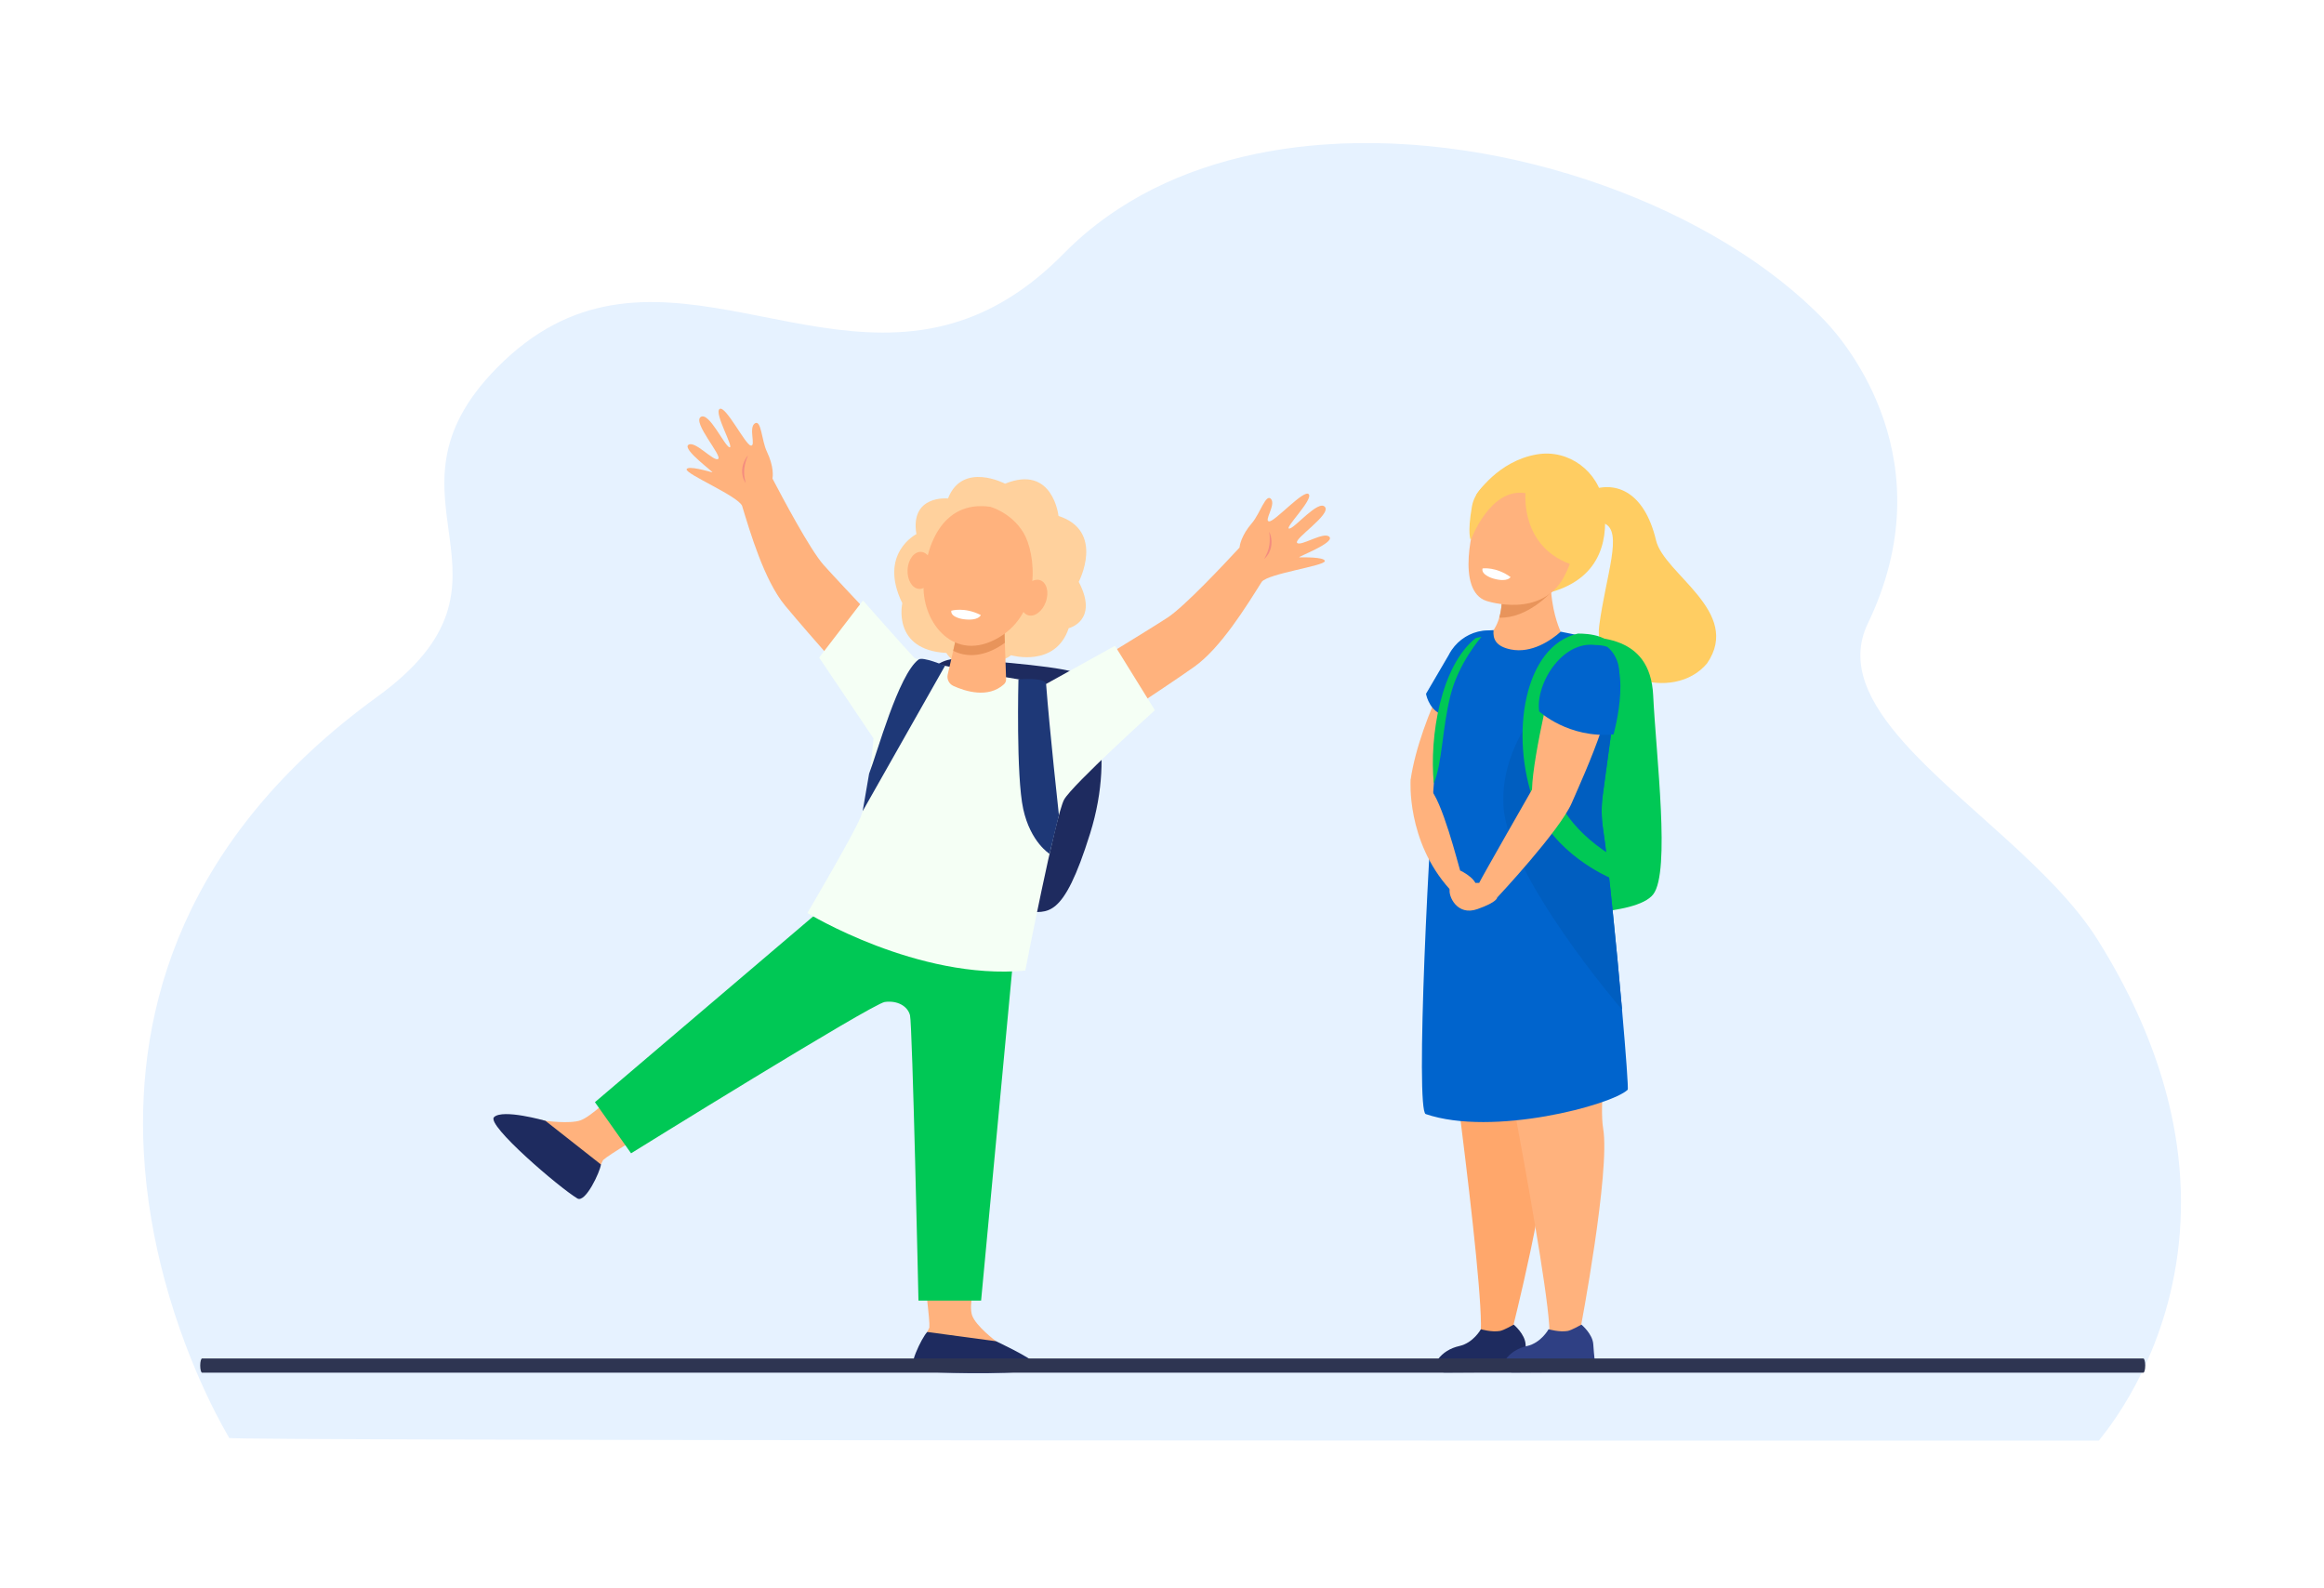 <svg width="325" height="222" viewBox="0 0 325 222" fill="none" xmlns="http://www.w3.org/2000/svg">
<g filter="url(#filter0_d_568_910)">
<path d="M304.842 162.311C303.615 178.454 295.581 188.817 293.846 191.008C293.648 191.258 293.532 191.401 293.517 191.435C287.798 191.435 255.648 191.443 215.732 191.434C191.538 191.429 164.49 191.418 138.748 191.398C82.287 191.354 32.097 191.258 32.033 191.062L32.009 191.009V191.008C32.009 191.008 31.985 190.955 31.985 190.927C31.95 190.845 26.539 182.066 23.002 168.885C21.568 163.546 20.442 157.484 20.104 150.987C19.075 131.161 25.393 107.272 52.738 87.435C75.6 70.85 51.307 59.901 69.487 41.437C90.382 20.22 113.184 43.691 136.419 34.071C140.523 32.373 144.643 29.639 148.767 25.443C151.087 23.085 153.632 21.022 156.356 19.241C164.795 13.698 174.887 10.97 185.001 10.221C210.961 8.3 240.176 19.107 255.253 34.905C258.289 38.086 272.091 54.545 261.211 77.168C258.522 82.759 261.295 88.253 266.28 93.846C274.029 102.542 287.123 111.479 293.346 121.404C297.689 128.33 300.591 134.882 302.414 140.992C303.346 144.119 303.997 147.131 304.412 150.019C305.044 154.414 305.131 158.523 304.842 162.311Z" fill="#E6F2FF"/>
</g>
<path d="M216.3 75.511C216.3 75.511 213.112 74.89 212.383 75.511C211.654 76.132 208.197 79.642 208.937 80.796C209.677 81.948 213.226 79.842 213.965 79.642C214.702 79.444 216.765 78.638 216.765 78.638L216.3 75.511Z" fill="#FFB27D"/>
<path d="M221.938 68.755C225.647 67.071 229.906 68.48 231.592 75.56C232.716 80.285 243.659 85.53 238.732 92.745C234.019 98.411 222.681 94.703 223.637 87.523C224.593 80.343 227.005 74.34 224.374 73.195C221.09 71.764 221.938 68.755 221.938 68.755Z" fill="#FFCD62"/>
<path d="M215.531 89.512C223.311 88.4 230.771 88.667 231.188 97.224C231.603 105.78 233.626 121.875 231.199 125.044C228.772 128.213 216.049 127.761 216.049 127.761C207.537 113.258 215.531 89.512 215.531 89.512Z" fill="#00C855"/>
<path d="M200.906 131.494C200.906 131.494 207.842 180.652 207.041 186.722L211.418 186.191C211.418 186.191 216.896 164.733 216.237 158.727C215.577 152.722 221.663 127.974 216.049 125.799C210.435 123.623 200.906 131.494 200.906 131.494Z" fill="#FFA76B"/>
<path d="M207.213 131.554C207.213 131.554 217.107 180.757 216.682 186.865L221.011 185.865C221.011 185.865 225.221 163.745 224.194 157.793C223.166 151.84 227.715 126.764 221.977 124.938C216.238 123.111 207.213 131.554 207.213 131.554Z" fill="#FFB27D"/>
<path d="M207.095 185.858C207.095 185.858 206.055 187.768 204.073 188.209C202.825 188.488 201.759 189.145 201.099 190.059C200.541 190.833 201.091 191.913 202.045 191.908L212.114 191.85C212.972 191.845 213.637 191.102 213.546 190.249C213.467 189.504 213.383 188.637 213.345 187.971C213.263 186.518 211.687 185.213 211.687 185.213C211.687 185.213 210.305 186.005 209.771 186.099C208.611 186.304 207.095 185.858 207.095 185.858Z" fill="#1E2B5F"/>
<path d="M216.562 185.858C216.562 185.858 215.523 187.768 213.541 188.209C212.292 188.488 211.227 189.145 210.566 190.059C210.008 190.833 210.558 191.913 211.513 191.908L221.582 191.85C222.44 191.845 223.104 191.102 223.014 190.249C222.935 189.504 222.851 188.637 222.813 187.971C222.731 186.518 221.155 185.213 221.155 185.213C221.155 185.213 219.773 186.005 219.239 186.099C218.081 186.304 216.562 185.858 216.562 185.858Z" fill="#2F4084"/>
<path d="M205.174 88.909C205.174 88.909 198.595 99.996 197.267 109.035C197.267 109.035 200.467 113.351 201.769 110.321C203.071 107.29 212.414 91.069 205.174 88.909Z" fill="#FFB27D"/>
<path d="M206.428 69.229C206.498 69.112 209.443 64.46 214.947 63.531C219.406 62.779 223.579 65.927 224.265 70.393C224.954 74.882 224.252 80.698 216.923 82.793L206.428 69.229Z" fill="#FFCD62"/>
<path d="M207.775 89.228L216.068 94.15L218.257 88.324C218.257 88.324 217.203 86.191 216.924 82.792C216.808 81.362 216.81 79.706 217.057 77.89L209.846 81.02C209.846 81.02 209.972 81.676 210.023 82.635C210.077 83.671 210.042 85.062 209.664 86.362C209.339 87.477 208.765 88.523 207.775 89.228Z" fill="#FFB27D"/>
<path d="M226.835 141.181C226.061 132.325 224.906 120.681 224.179 115.902C223.939 114.326 223.925 112.722 224.142 111.143L225.849 98.568L226.386 94.621C226.669 92.533 225.51 90.515 223.564 89.701C221.791 88.963 220.492 88.79 218.258 88.325C216.871 89.577 214.174 91.374 211.321 90.817C209.177 90.396 208.751 89.337 208.867 88.107C208.323 88.161 207.825 88.126 207.36 88.19C205.563 88.434 204.013 89.431 203.029 90.856C203.029 90.854 203.028 90.849 203.028 90.849L202.993 90.908C202.839 91.137 202.697 91.374 202.573 91.624L199.421 97.01C199.421 97.01 199.726 98.885 201.275 99.75C199.726 116.794 197.933 155.279 199.379 155.772C208.747 158.967 225.371 154.523 227.622 152.374C227.736 152.264 227.38 147.412 226.835 141.181Z" fill="#0064CD"/>
<path d="M206.358 89.225C201.503 93.111 199.873 102.903 200.509 109.567C201.726 106.54 201.649 102.052 202.827 97.288C203.973 92.656 207.173 89.045 207.173 89.045C207.053 89.045 206.358 89.225 206.358 89.225Z" fill="#00C855"/>
<path d="M209.664 86.361C213.642 86.508 216.923 82.792 216.923 82.792L210.023 82.634C210.075 83.67 210.04 85.061 209.664 86.361Z" fill="#E8945B"/>
<path d="M207.879 84.027C207.879 84.027 215.667 86.621 218.8 80.5C222.182 73.894 219.261 68.74 216.593 68.235C211.271 67.228 208.026 69.074 206.946 71.175C205.864 73.275 203.579 82.635 207.879 84.027Z" fill="#FFB27D"/>
<path d="M211.245 80.684C211.245 80.684 210.862 81.479 208.802 80.887C208.802 80.887 207.072 80.391 207.329 79.48C207.329 79.481 209.175 79.201 211.245 80.684Z" fill="white"/>
<path d="M226.835 141.182C226.588 140.896 210.825 122.518 210.256 112.74C209.686 102.885 218.165 95.685 218.165 95.685C221.544 95.463 224.04 96.567 225.849 98.568L224.142 111.143C223.925 112.722 223.939 114.324 224.179 115.902C224.905 120.681 226.061 132.325 226.835 141.182Z" fill="#005EC0"/>
<path d="M220.642 88.596C213.12 90.328 211.097 102.75 214.553 112.26C217.118 119.317 225.026 122.679 225.026 122.679C225.884 121.714 225.221 119.544 225.221 119.544C213.624 112.157 215.574 101.716 218.257 96.449C220.94 91.181 221.479 89.228 225.439 90.642C224.945 88.428 220.642 88.596 220.642 88.596Z" fill="#00C855"/>
<path d="M213.336 68.961C213.336 68.961 212.597 76.263 219.528 78.85C222.284 79.878 223.719 68.727 217.96 66.501C212.202 64.274 206.523 66.919 205.843 70.811C205.165 74.704 205.681 75.515 205.681 75.515C205.681 75.515 208.378 68.11 213.336 68.961Z" fill="#FFCD62"/>
<path d="M217.544 92.845C217.544 92.845 214.364 105.408 214.242 110.406C214.242 110.406 207.266 122.581 206.856 123.447C206.446 124.313 209.374 125.496 209.374 125.496C209.374 125.496 218.126 116.17 219.813 112.25C221.5 108.331 227.485 95.586 225.089 91.781C222.694 87.977 217.544 92.845 217.544 92.845Z" fill="#FFB27D"/>
<path d="M197.268 109.035C197.268 109.035 196.644 117.594 202.738 124.336C202.738 124.336 204.402 122.335 204.192 121.714C203.981 121.093 201.596 111.555 199.854 110.198C198.112 108.84 197.268 109.035 197.268 109.035Z" fill="#FFB27D"/>
<path d="M206.856 123.446C206.856 123.446 202.955 123.418 202.737 124.334C202.518 125.25 203.74 128.119 206.593 127.119C209.446 126.119 209.374 125.495 209.374 125.495L206.856 123.446Z" fill="#FFB27D"/>
<path d="M204.192 121.712C204.192 121.712 207.326 123.159 206.262 124.702C205.197 126.245 203.068 125.322 202.739 124.336C202.408 123.348 204.192 121.712 204.192 121.712Z" fill="#FFB27D"/>
<path d="M215.249 99.474C215.249 99.474 219.34 103.276 225.647 102.687C225.647 102.687 228.755 91.679 223.77 90.328C218.787 88.976 214.668 95.5 215.249 99.474Z" fill="#0064CD"/>
<path d="M129.553 180.861C129.553 180.861 129.966 184.419 129.966 185.022C129.966 185.627 129.966 185.627 129.966 185.627L129.67 186.24L129.553 186.484L131.683 189.47C131.683 189.47 140.235 189.597 140.427 189.597C140.618 189.597 139.282 187.532 139.282 187.532C139.282 187.532 136.452 185.403 135.943 183.911C135.434 182.417 136.375 179.304 136.375 179.304L129.553 180.861Z" fill="#FFB27D"/>
<path d="M88.328 159.57C88.328 159.57 85.282 161.459 84.809 161.835C84.335 162.21 84.335 162.21 84.335 162.21L84.037 162.823L83.92 163.067L80.254 163.256C80.254 163.256 74.837 156.641 74.72 156.493C74.601 156.343 76.278 156.717 76.278 156.717C76.278 156.717 79.697 157.179 81.184 156.648C82.671 156.118 85.679 153.159 85.679 153.159L88.328 159.57Z" fill="#FFB27D"/>
<path d="M116.007 126.185L83.197 154.111L88.251 161.259C88.251 161.259 121.968 140.338 123.732 140.1C125.497 139.861 126.927 140.672 127.261 141.958C127.595 143.245 128.443 181.852 128.443 181.852H137.203L141.772 133.246L116.007 126.185Z" fill="#00C855"/>
<path d="M163.278 86.355C165.705 84.765 171.407 78.65 173.34 76.567C173.361 76.322 173.545 74.907 175.098 73.112C176.196 71.841 177.027 68.945 177.745 69.766C178.464 70.587 176.68 72.888 177.496 72.902C178.314 72.917 182.372 68.361 183.024 69.104C183.676 69.847 179.555 73.898 180.286 73.913C181.017 73.925 184.362 69.824 185.284 70.876C186.205 71.928 180.9 75.338 181.395 75.903C181.89 76.468 185.178 74.232 185.92 75.079C186.662 75.925 181.283 77.921 181.713 77.928C182.142 77.935 185.247 77.852 185.27 78.449C185.295 79.124 177.419 80.174 176.453 81.344C174.394 84.619 170.73 90.601 167.019 93.226C162.48 96.438 151.987 103.25 151.987 103.25L146.775 96.521C146.775 96.521 160.398 88.24 163.278 86.355Z" fill="#FFB27D"/>
<path d="M177.496 74.351C177.698 74.748 177.785 75.181 177.812 75.616C177.796 75.687 177.989 77.094 176.788 78.162C177.256 77.293 177.772 76.327 177.496 74.351Z" fill="#F48C7F"/>
<path d="M115.179 78.994C113.252 76.825 109.348 69.432 108.028 66.919C108.072 66.677 108.265 65.264 107.236 63.124C106.508 61.612 106.465 58.598 105.556 59.203C104.646 59.807 105.768 62.494 104.975 62.296C104.182 62.097 101.459 56.639 100.634 57.185C99.811 57.734 102.727 62.72 102.017 62.541C101.307 62.362 99.153 57.528 97.989 58.304C96.824 59.078 101.051 63.757 100.426 64.172C99.801 64.587 97.212 61.57 96.275 62.193C95.338 62.815 100.007 66.146 99.59 66.042C99.173 65.937 96.199 65.046 96.02 65.616C95.818 66.26 103.147 69.333 103.772 70.713C104.903 74.413 106.873 81.145 109.767 84.648C113.308 88.933 121.654 98.252 121.654 98.252L128.446 93.12C128.446 93.12 117.463 81.566 115.179 78.994Z" fill="#FFB27D"/>
<path d="M104.595 63.692C104.297 64.024 104.101 64.418 103.958 64.831C103.954 64.903 103.402 66.211 104.281 67.556C104.057 66.594 103.812 65.527 104.595 63.692Z" fill="#F48C7F"/>
<path d="M129.679 94.32C130.667 92.846 132.368 92.01 134.141 92.129C139.35 92.483 149.914 93.318 150.916 94.32C152.251 95.653 156.258 104.36 152.442 116.558C148.627 128.758 146.528 127.488 143.413 127.488C140.299 127.488 125.609 120.562 125.609 120.562L129.679 94.32Z" fill="#1E2B5F"/>
<path d="M120.683 83.962L114.556 91.947L122.16 103.25C122.16 103.25 121.445 111.65 120.347 114.27C119.251 116.892 112.907 127.661 112.907 127.661C112.907 127.661 128.31 137.097 143.381 135.715C143.381 135.715 147.624 113.888 148.818 111.791C150.01 109.694 161.503 99.306 161.503 99.306L155.923 90.298L146.29 95.635C146.29 95.635 128.682 92.791 127.833 91.945C126.987 91.101 120.683 83.962 120.683 83.962Z" fill="#F5FFF5"/>
<path d="M140.553 67.631C140.553 67.631 134.609 64.486 132.573 69.696C132.573 69.696 127.232 69.156 128.155 74.683C128.155 74.683 122.783 77.385 126.183 84.341C126.183 84.341 124.69 90.886 132.351 91.299C132.351 91.299 133.496 93.618 136.994 93.078C140.492 92.539 141.382 91.617 141.382 91.617C141.382 91.617 147.581 93.428 149.457 87.836C149.457 87.836 153.717 86.82 150.857 81.355C150.857 81.355 154.576 74.27 148.027 72.141C148.023 72.143 147.26 64.9 140.553 67.631Z" fill="#FFD19D"/>
<path d="M142.953 82.98C142.469 84.328 142.817 85.683 143.727 86.01C144.639 86.337 145.769 85.508 146.252 84.162C146.736 82.816 146.387 81.459 145.477 81.133C144.567 80.806 143.436 81.632 142.953 82.98Z" fill="#FFB27D"/>
<path d="M126.918 79.673C126.851 81.102 127.579 82.298 128.547 82.343C129.513 82.388 130.352 81.268 130.419 79.839C130.488 78.41 129.758 77.213 128.79 77.168C127.824 77.121 126.985 78.244 126.918 79.673Z" fill="#FFB27D"/>
<path d="M133.717 89.141C133.717 89.235 132.944 92.551 132.534 94.305C132.38 94.96 132.713 95.628 133.325 95.908C134.959 96.653 138.173 97.694 140.396 95.682C140.598 95.498 140.707 95.233 140.698 94.96L140.425 87.044L133.717 89.141Z" fill="#FFB27D"/>
<path d="M133.303 90.998C135.033 91.869 137.209 91.887 139.648 90.456C139.957 90.276 140.248 90.083 140.522 89.879L140.425 87.042L133.716 89.139C133.716 89.186 133.536 89.985 133.303 90.998Z" fill="#E8945B"/>
<path d="M138.475 70.862C138.475 70.862 141.402 71.634 143.123 74.481C144.844 77.327 145.793 85.555 139.65 89.155C133.507 92.755 129.036 87.179 129.154 81.909C129.269 76.634 131.613 69.894 138.475 70.862Z" fill="#FFB27D"/>
<path d="M128.451 92.221C125.623 94.358 122.662 105.311 121.541 108.171L120.638 113.422L132.147 93.107C132.147 93.107 129.06 91.761 128.451 92.221Z" fill="#1E3877"/>
<path d="M142.424 94.993C142.424 94.993 142.079 108.489 143.095 113.126C144.112 117.765 146.775 119.386 146.775 119.386L148.085 113.989C148.085 113.989 146.775 102.07 146.291 95.637C146.217 94.661 142.424 94.993 142.424 94.993Z" fill="#1E3877"/>
<path d="M127.994 191.657C126.689 191.491 128.944 186.966 129.67 186.242L139.282 187.534C139.282 187.534 143.908 189.68 145.004 190.775C145.264 191.035 145.298 191.489 144.17 191.657C140.542 192.197 130.892 192.024 127.994 191.657Z" fill="#1E2B5F"/>
<path d="M80.742 167.573C81.87 168.249 83.922 163.843 84.039 162.823L76.278 156.717C76.278 156.717 70.29 155.001 69.082 156.208C67.986 157.303 78.179 166.034 80.742 167.573Z" fill="#1E2B5F"/>
<path d="M137.16 85.996C137.16 85.996 136.898 86.854 134.731 86.579C134.731 86.579 132.912 86.348 133.03 85.393C133.03 85.393 134.845 84.827 137.16 85.996Z" fill="white"/>
<path d="M299.737 191.934H28.263C28.118 191.934 28 191.486 28 190.94C28 190.391 28.118 189.945 28.263 189.945H299.736C299.881 189.945 300 190.394 300 190.94C300 191.486 299.882 191.934 299.737 191.934Z" fill="#2E3552"/>
<defs>
<filter id="filter0_d_568_910" x="0" y="0" width="325" height="221.438" filterUnits="userSpaceOnUse" color-interpolation-filters="sRGB">
<feFlood flood-opacity="0" result="BackgroundImageFix"/>
<feColorMatrix in="SourceAlpha" type="matrix" values="0 0 0 0 0 0 0 0 0 0 0 0 0 0 0 0 0 0 127 0" result="hardAlpha"/>
<feOffset dy="10"/>
<feGaussianBlur stdDeviation="10"/>
<feColorMatrix type="matrix" values="0 0 0 0 0 0 0 0 0 0.392 0 0 0 0 0.804 0 0 0 0.25 0"/>
<feBlend mode="normal" in2="BackgroundImageFix" result="effect1_dropShadow_568_910"/>
<feBlend mode="normal" in="SourceGraphic" in2="effect1_dropShadow_568_910" result="shape"/>
</filter>
</defs>
</svg>
